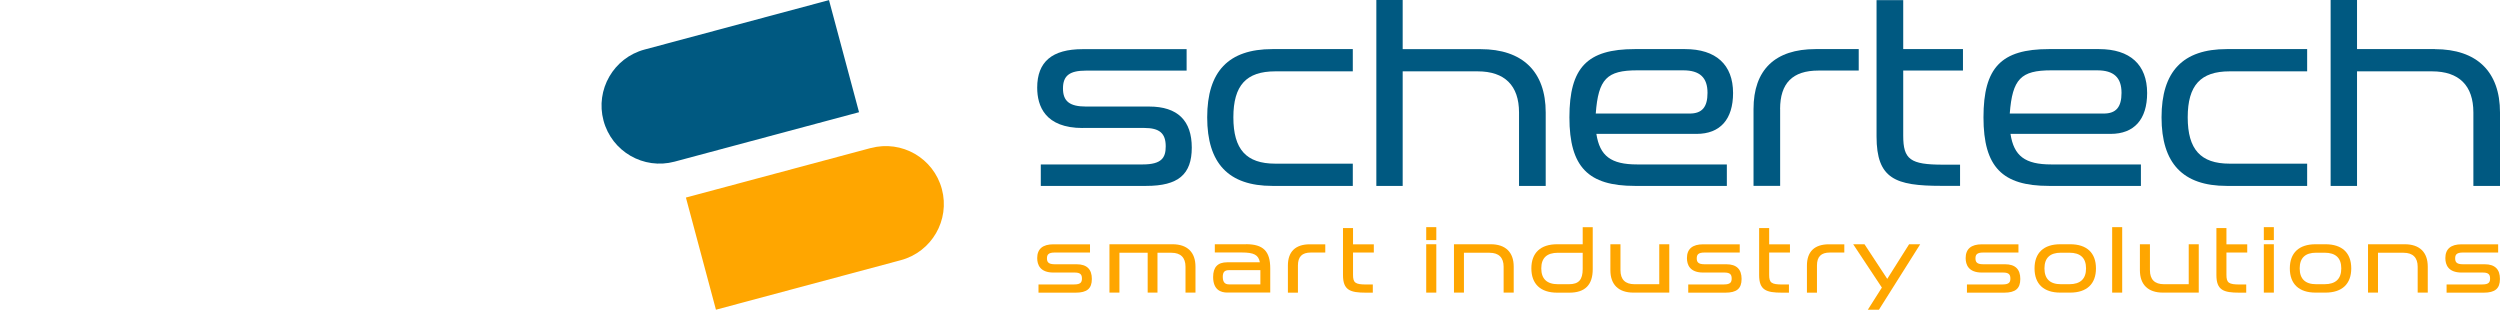 <?xml version="1.0" encoding="UTF-8"?>
<svg id="a" data-name="Ebene 1" xmlns="http://www.w3.org/2000/svg" viewBox="0 0 446.064 55.27">
  <defs>
    <style>
      .b {
        fill: #005981;
      }

      .c {
        fill: #ffa600;
      }
    </style>
  </defs>
  <path class="b" d="M193.184,22.83h10.98c2.72,0,3.83.95,3.83,3.28,0,2-.69,3.23-4.11,3.23h-18.18v3.83h18.82c5.69,0,8.12-2.04,8.12-6.83s-2.49-7.33-7.61-7.33h-11.26c-2.92,0-4.11-.94-4.11-3.23s1.19-3.18,4.11-3.18h17.95v-3.83h-18.54c-5.46,0-8.12,2.25-8.12,6.87,0,3.28,1.41,7.2,8.12,7.2"/>
  <path class="b" d="M241.374,29.2h-13.84c-5.17,0-7.47-2.55-7.47-8.26s2.3-8.21,7.47-8.21h13.84v-3.97h-14.35c-7.82,0-11.63,3.98-11.63,12.18s3.8,12.23,11.63,12.23h14.35s0-3.97,0-3.97Z"/>
  <path class="b" d="M275.794,33.17v-13.1c0-7.29-4.13-11.3-11.63-11.3h-13.89V0h-4.7v33.17h4.7V12.73h13.38c4.83,0,7.38,2.54,7.38,7.34v13.1h4.75l.01 0Z"/>
  <path class="b" d="M291.694,33.17h16.42v-3.83h-16.01c-4.64,0-6.66-1.49-7.27-5.45h17.88c4.2,0,6.51-2.59,6.51-7.29,0-5.06-3.05-7.84-8.58-7.84h-8.95c-8.51,0-11.67,3.3-11.67,12.18s3.38,12.23,11.67,12.23M292.114,12.55h8.21c2.96,0,4.34,1.28,4.34,4.02,0,2.55-.98,3.69-3.18,3.69h-16.76c.46-6.18,1.99-7.71,7.39-7.71"/>
  <path class="b" d="M317.614,19.47c0-4.63,2.23-6.88,6.83-6.88h7.2v-3.83h-7.7c-7.24,0-11.07,3.7-11.07,10.7v13.7h4.75v-13.7l-.01.01Z"/>
  <path class="b" d="M339.574.02h-4.75v24.33c0,7.59,3.4,8.81,11.53,8.81h3.37v-3.78h-3.04c-5.84,0-7.1-.92-7.1-5.17v-11.63h10.66v-3.83h-10.66V.02h-.01Z"/>
  <path class="b" d="M365.574,33.17h16.42v-3.83h-16.01c-4.64,0-6.66-1.49-7.26-5.45h17.87c4.2,0,6.51-2.59,6.51-7.29,0-5.06-3.05-7.84-8.58-7.84h-8.95c-8.51,0-11.67,3.3-11.67,12.18s3.38,12.23,11.67,12.23M365.984,12.55h8.21c2.96,0,4.34,1.28,4.34,4.02,0,2.55-.98,3.69-3.18,3.69h-16.76c.47-6.18,1.99-7.71,7.39-7.71"/>
  <path class="b" d="M397.304,33.17h14.35v-3.97h-13.84c-5.17,0-7.47-2.55-7.47-8.26s2.3-8.21,7.47-8.21h13.84v-3.97h-14.35c-7.82,0-11.63,3.98-11.63,12.18s3.8,12.23,11.63,12.23"/>
  <path class="b" d="M434.444,8.76h-13.89V0h-4.71v33.17h4.71V12.73h13.38c4.83,0,7.38,2.54,7.38,7.34v13.1h4.75v-13.1c0-7.29-4.13-11.3-11.63-11.3"/>
  <path class="c" d="M192.084,47.15h-3.92c-1.12,0-1.36-.42-1.36-1.05s.23-1.04,1.36-1.04h6.32v-1.47h-6.52c-1.92,0-2.9.83-2.9,2.46,0,1.17.5,2.58,2.9,2.58h3.82c1.05,0,1.26.43,1.26,1.07s-.22,1.05-1.36,1.05h-6.39v1.47h6.62c2.03,0,2.9-.73,2.9-2.45s-.89-2.62-2.72-2.62"/>
  <path class="c" d="M209.184,43.58h-11.23v8.63h1.78v-7.11h5.04v7.11h1.75v-7.11h2.5c1.63,0,2.5.86,2.5,2.48v4.63h1.78v-4.63c0-2.58-1.46-4-4.11-4"/>
  <path class="c" d="M222.314,43.58h-5.56v1.47h4.81c2.17,0,2.98.42,3.23,1.75h-5.83c-1.69,0-2.51.86-2.51,2.62,0,2.3,1.37,2.78,2.51,2.78h7.68v-4.31c0-3.07-1.25-4.32-4.32-4.32M224.884,50.74h-5.58c-.49,0-1.13-.14-1.13-1.33,0-.87.32-1.21,1.13-1.21h5.58v2.54Z"/>
  <path class="c" d="M229.794,47.38v4.84h1.79v-4.84c0-1.58.73-2.32,2.31-2.32h2.57v-1.47h-2.75c-2.57,0-3.92,1.31-3.92,3.79"/>
  <path class="c" d="M241.414,40.69h-1.79v8.39c0,2.68,1.26,3.14,4.08,3.14h1.24v-1.46h-1.13c-2,0-2.4-.29-2.4-1.73v-3.97h3.71v-1.47h-3.71v-2.89l-0-.01Z"/>
  <rect class="c" x="254.474" y="40.53" width="1.8" height="2.31"/>
  <rect class="c" x="254.474" y="43.58" width="1.8" height="8.63"/>
  <path class="c" d="M265.964,43.58h-6.54v8.63h1.78v-7.11h4.58c1.63,0,2.5.86,2.5,2.48v4.63h1.8v-4.63c0-2.58-1.46-4-4.11-4"/>
  <path class="c" d="M282.394,43.58h-4.55c-2.97,0-4.61,1.53-4.61,4.31s1.64,4.33,4.61,4.33h2.15c2.82,0,4.19-1.38,4.19-4.21v-7.47h-1.79v3.05-.01ZM282.394,47.99c0,1.93-.71,2.72-2.45,2.72h-1.96c-1.98,0-2.98-.95-2.98-2.82s1-2.79,2.98-2.79h4.41v2.89Z"/>
  <path class="c" d="M296.054,50.71h-4.42c-1.66,0-2.5-.84-2.5-2.5v-4.63h-1.8v4.63c0,2.58,1.46,4,4.12,4h6.39v-8.63h-1.79v7.13Z"/>
  <path class="c" d="M308.024,47.15h-3.92c-1.13,0-1.36-.42-1.36-1.05s.23-1.04,1.36-1.04h6.31v-1.47h-6.52c-1.92,0-2.9.83-2.9,2.46,0,1.17.5,2.58,2.9,2.58h3.82c1.05,0,1.26.43,1.26,1.07s-.22,1.05-1.36,1.05h-6.39v1.47h6.62c2.03,0,2.9-.73,2.9-2.45s-.89-2.62-2.72-2.62"/>
  <path class="c" d="M315.674,40.69h-1.8v8.39c0,2.68,1.26,3.14,4.08,3.14h1.24v-1.46h-1.13c-2,0-2.4-.29-2.4-1.73v-3.97h3.71v-1.47h-3.71v-2.89l.01-.01Z"/>
  <path class="c" d="M322.404,47.38v4.84h1.79v-4.84c0-1.58.73-2.32,2.31-2.32h2.57v-1.47h-2.75c-2.57,0-3.92,1.31-3.92,3.79"/>
  <polygon class="c" points="336.734 49.76 332.674 43.58 330.654 43.58 335.774 51.31 333.264 55.27 335.244 55.27 342.614 43.58 340.634 43.58 336.734 49.76"/>
  <path class="c" d="M357.754,47.15h-3.92c-1.13,0-1.36-.42-1.36-1.05s.23-1.04,1.36-1.04h6.31v-1.47h-6.52c-1.92,0-2.9.83-2.9,2.46,0,1.17.5,2.58,2.9,2.58h3.82c1.05,0,1.26.43,1.26,1.07s-.22,1.05-1.36,1.05h-6.39v1.47h6.62c2.03,0,2.9-.73,2.9-2.45s-.89-2.62-2.72-2.62"/>
  <path class="c" d="M369.364,43.58h-1.75c-2.96,0-4.6,1.53-4.6,4.31s1.63,4.32,4.6,4.32h1.75c2.97,0,4.61-1.54,4.61-4.32s-1.64-4.31-4.61-4.31M369.224,50.71h-1.51c-1.94,0-2.93-.95-2.93-2.82s.99-2.8,2.93-2.8h1.51c1.98,0,2.98.94,2.98,2.8s-1,2.82-2.98,2.82"/>
  <rect class="c" x="376.864" y="40.53" width="1.79" height="11.68"/>
  <path class="c" d="M390.524,50.71h-4.42c-1.66,0-2.5-.84-2.5-2.5v-4.63h-1.79v4.63c0,2.58,1.46,4,4.11,4h6.39v-8.63h-1.79v7.13h0Z"/>
  <path class="c" d="M397.264,40.69h-1.8v8.39c0,2.68,1.26,3.14,4.08,3.14h1.24v-1.46h-1.13c-2,0-2.4-.29-2.4-1.73v-3.97h3.71v-1.47h-3.71v-2.89l.01-.01Z"/>
  <rect class="c" x="403.924" y="40.53" width="1.79" height="2.31"/>
  <rect class="c" x="403.924" y="43.58" width="1.79" height="8.63"/>
  <path class="c" d="M414.914,43.58h-1.75c-2.96,0-4.6,1.53-4.6,4.31s1.63,4.32,4.6,4.32h1.75c2.97,0,4.61-1.54,4.61-4.32s-1.64-4.31-4.61-4.31M414.764,50.71h-1.51c-1.94,0-2.93-.95-2.93-2.82s.99-2.8,2.93-2.8h1.51c1.98,0,2.98.94,2.98,2.8s-1,2.82-2.98,2.82"/>
  <path class="c" d="M429.054,43.58h-6.54v8.63h1.78v-7.11h4.58c1.63,0,2.5.86,2.5,2.48v4.63h1.8v-4.63c0-2.58-1.46-4-4.12-4"/>
  <path class="c" d="M443.344,47.15h-3.92c-1.13,0-1.36-.42-1.36-1.05s.23-1.04,1.36-1.04h6.31v-1.47h-6.52c-1.92,0-2.9.83-2.9,2.46,0,1.17.5,2.58,2.9,2.58h3.82c1.05,0,1.26.43,1.26,1.07s-.22,1.05-1.36,1.05h-6.4v1.47h6.62c2.03,0,2.9-.73,2.9-2.45s-.89-2.62-2.72-2.62"/>
  <path class="b" d="M147.914.02l-32.91,8.82c-5.52,1.48-8.8,7.16-7.32,12.68s7.15,8.8,12.68,7.32l32.91-8.82L147.914.02Z"/>
  <path class="c" d="M155.374,26.41l-32.99,8.84,5.36,20.01,32.99-8.84c5.52-1.48,8.8-7.16,7.32-12.68-1.48-5.53-7.16-8.8-12.68-7.32"/>
</svg>